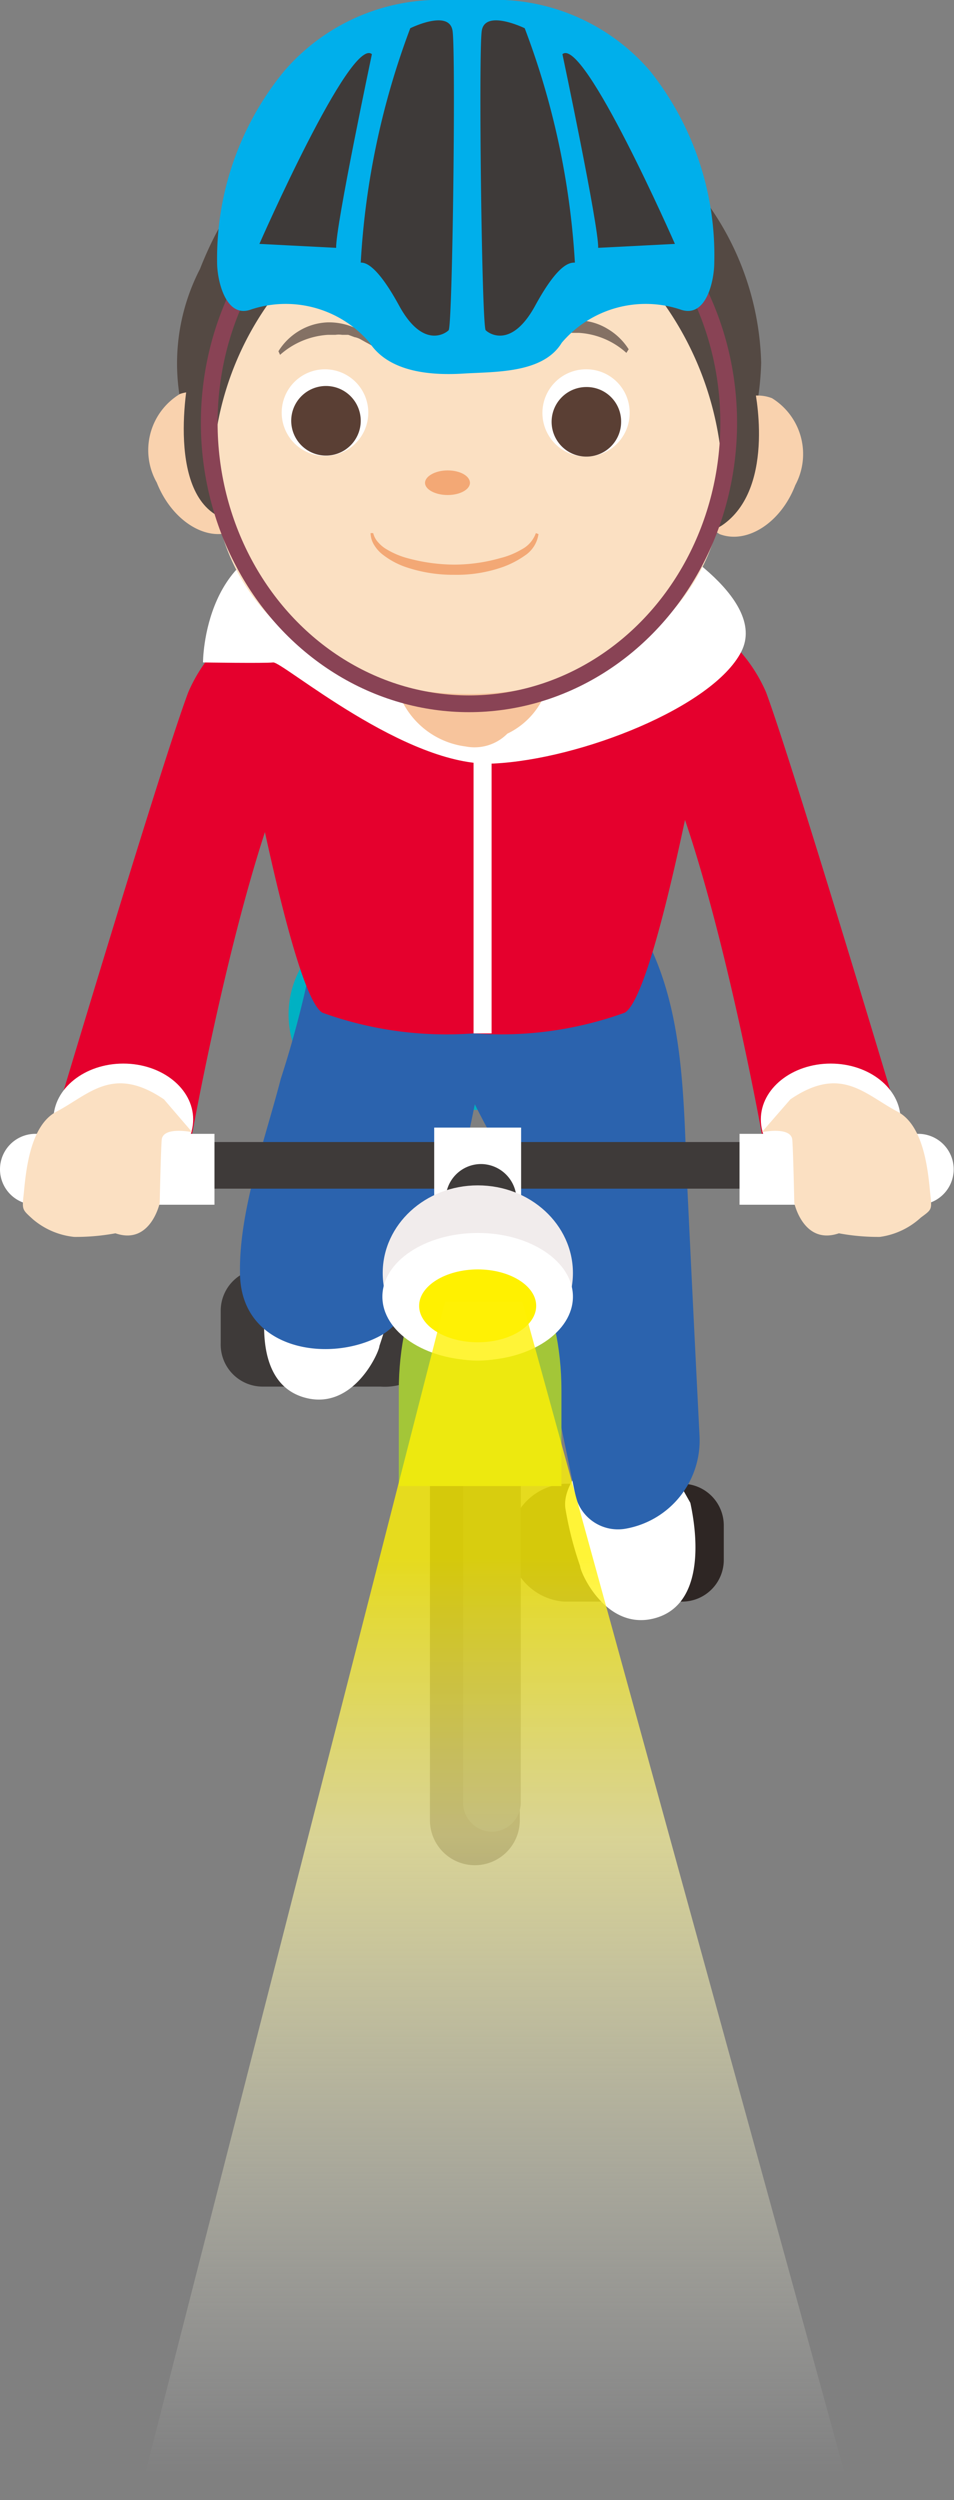<svg xmlns="http://www.w3.org/2000/svg" xmlns:xlink="http://www.w3.org/1999/xlink" viewBox="0 0 29.09 76.16"><rect x="0" y="0" width="29.09" height="76.16" fill="#808080" stroke="none"/><defs><style>.cls-1{fill:#00b1c3;}.cls-2{fill:#2e2624;}.cls-3{fill:#3e3a39;}.cls-4{fill:#fff;}.cls-5{fill:#2b63ae;}.cls-6{fill:#e5002d;}.cls-7{fill:#a3c638;}.cls-8{fill:#f1ecec;}.cls-9{fill:#fff100;}.cls-10{fill:#fbe0c2;}.cls-11{fill:#544943;}.cls-12{fill:#f7c49c;}.cls-13{fill:#f9d2ae;}.cls-14{fill:#f3a875;}.cls-15{fill:#5a3f34;}.cls-16{fill:#847164;}.cls-17{fill:none;stroke:#894355;stroke-miterlimit:10;stroke-width:0.51px;}.cls-18{fill:#00afeb;}.cls-19{fill:url(#名称未設定グラデーション_31);}</style><linearGradient id="名称未設定グラデーション_31" x1="780.27" y1="164.92" x2="780.27" y2="92.69" gradientTransform="translate(-460.71 -7.18) scale(0.61 0.51)" gradientUnits="userSpaceOnUse"><stop offset="0.04" stop-color="#f6f8fc" stop-opacity="0"/><stop offset="0.57" stop-color="#fff79e" stop-opacity="0.7"/><stop offset="0.8" stop-color="#fff105" stop-opacity="0.8"/></linearGradient></defs><title>img_character_04</title><g id="レイヤー_2" data-name="レイヤー 2"><g id="人"><path class="cls-1" d="M11.69,33.81h5.59a2.9,2.9,0,0,0,2.89-2.88h0A2.9,2.9,0,0,0,17.28,28H11.69A2.9,2.9,0,0,0,8.8,30.93h0A2.9,2.9,0,0,0,11.69,33.81Z"/><path class="cls-2" d="M17.2,45.2h3.6a1.27,1.27,0,0,1,1.27,1.27v1.05a1.27,1.27,0,0,1-1.27,1.27H17.2a1.8,1.8,0,0,1,0-3.59Z"/><path class="cls-3" d="M11.56,38.65H8a1.28,1.28,0,0,0-1.27,1.27v1A1.28,1.28,0,0,0,8,42.24h3.6a1.8,1.8,0,1,0,0-3.59Z"/><path class="cls-4" d="M19.57,43.16s-2.5,1.51-2.33,2.79a10.65,10.65,0,0,0,.45,1.76c0,.18.77,1.94,2.22,1.6s1.43-2.19,1.14-3.53"/><path class="cls-4" d="M9.69,36.43s2.5,1.51,2.33,2.79A11,11,0,0,1,11.57,41c0,.17-.77,1.94-2.22,1.59s-1.43-2.19-1.14-3.53"/><path class="cls-5" d="M19.42,28.1c1.49,2.38,1.41,5.4,1.54,8.1q.18,3.77.37,7.53a2.73,2.73,0,0,1-2.26,2.84h0a1.33,1.33,0,0,1-1.52-1l-2.12-10.2s-3.22-5.19-1.94-6.84"/><path class="cls-5" d="M11.14,25.44a8.75,8.75,0,0,0-1.5,3.11,32.48,32.48,0,0,1-1.08,4.32c-.48,1.86-1.3,4.08-1.24,6,.08,2.27,2.73,2.66,4.28,1.82,2.21-1.21,3.12-9,3.3-9"/><path class="cls-6" d="M14.33,17.58s0,.4.11,1.06c.07-.66.11-1.06.11-1.06l7.23,2.79c-.05.26-1.71,9.88-2.73,10.48a11.14,11.14,0,0,1-4.61.63,11.14,11.14,0,0,1-4.61-.63c-1-.6-2.68-10.22-2.74-10.48Z"/><path class="cls-2" d="M14.48,56.82h0a1.37,1.37,0,0,0,1.37-1.37V44.12a1.38,1.38,0,0,0-1.37-1.37h0a1.38,1.38,0,0,0-1.37,1.37V55.45A1.37,1.37,0,0,0,14.48,56.82Z"/><path class="cls-3" d="M15,55.8h0a.89.89,0,0,0,.88-.88V43.63a.89.89,0,0,0-.88-.88h0a.89.89,0,0,0-.88.88V54.92A.89.89,0,0,0,15,55.8Z"/><path class="cls-7" d="M12.16,45.27V42.36c0-2.66,1.12-4.83,2.48-4.83s2.48,2.17,2.48,4.83v2.91Z"/><path class="cls-6" d="M8.88,18.38a4.74,4.74,0,0,0-3.14,2.71c-.81,2.16-3.81,12.17-3.81,12.17l3.93,1.28s2.34-13,4.5-13.08"/><ellipse class="cls-4" cx="3.76" cy="34.1" rx="2.13" ry="1.7"/><rect class="cls-3" x="4.44" y="34.78" width="19.06" height="1.42" transform="translate(27.94 70.99) rotate(180)"/><path class="cls-4" d="M1.08,34.54H6.54V36.7H1.08a1.08,1.08,0,0,1,0-2.16Z"/><path class="cls-4" d="M28,34.54H22.55V36.7H28a1.08,1.08,0,1,0,0-2.16Z"/><rect class="cls-4" x="13.24" y="34.35" width="2.65" height="2.41" transform="translate(29.13 71.11) rotate(180)"/><path class="cls-3" d="M14.67,38.18h0a1.09,1.09,0,0,0,1.08-1.08v-.56a1.09,1.09,0,0,0-1.08-1.08h0a1.08,1.08,0,0,0-1.08,1.08v.56A1.08,1.08,0,0,0,14.67,38.18Z"/><ellipse class="cls-8" cx="14.57" cy="38.78" rx="2.9" ry="2.67"/><path class="cls-4" d="M11.66,39.5c0,1.07,1.3,1.94,2.91,1.94s2.9-.87,2.9-1.94-1.3-1.94-2.9-1.94S11.66,38.43,11.66,39.5Z"/><path class="cls-9" d="M12.78,39.78c0,.61.8,1.11,1.79,1.11s1.78-.5,1.78-1.11-.8-1.11-1.78-1.11S12.78,39.17,12.78,39.78Z"/><path class="cls-10" d="M.73,36.31c.07-.76.22-2.05,1-2.45,1-.53,1.72-1.42,3.27-.37l.86,1s-.9-.19-.93.24-.06,1.92-.06,1.92-.28,1.29-1.35.92a6.63,6.63,0,0,1-1.26.11A2.31,2.31,0,0,1,1,37.14C.66,36.83.67,36.86.73,36.31Z"/><path class="cls-6" d="M20.21,18.38a4.77,4.77,0,0,1,3.15,2.71c.8,2.16,3.8,12.17,3.8,12.17l-3.93,1.28s-2.34-13-4.5-13.08"/><ellipse class="cls-4" cx="25.33" cy="34.1" rx="2.13" ry="1.7"/><path class="cls-10" d="M28.36,36.31c-.07-.76-.22-2.05-1-2.45-1-.53-1.72-1.42-3.26-.37l-.87,1s.9-.19.93.24.06,1.92.06,1.92.28,1.29,1.36.92a6.53,6.53,0,0,0,1.25.11,2.31,2.31,0,0,0,1.25-.59C28.43,36.83,28.42,36.86,28.36,36.31Z"/><path class="cls-4" d="M20,16.29s3.47,1.89,2.6,3.57-4.89,3.27-7.55,3.4-6.44-3.11-6.72-3.08-2.14,0-2.14,0,0-3.8,3.4-3.8"/><rect class="cls-4" x="14.44" y="22.75" width="0.55" height="8.73"/><path class="cls-11" d="M9.79,3.55a7.82,7.82,0,0,1,.94-.24,9.27,9.27,0,0,1,3.59-.71,8.68,8.68,0,0,1,8.89,8.45,8.68,8.68,0,0,1-8.89,8.45,8.77,8.77,0,0,1-8.77-7.06A6.27,6.27,0,0,1,6.1,8.19S6.91,6.05,7.58,6"/><path class="cls-12" d="M16.79,20.09H12.25l.07.09H12a2.52,2.52,0,0,0,2.2,2.56,1.41,1.41,0,0,0,1.27-.39A2.33,2.33,0,0,0,16.79,20.09Z"/><path class="cls-13" d="M24.25,14.78c-.44,1.15-1.48,1.81-2.31,1.49a2,2,0,0,1-.7-2.65c.44-1.15,1.47-1.81,2.3-1.49A2,2,0,0,1,24.25,14.78Z"/><path class="cls-13" d="M4.78,14.7c.45,1.14,1.48,1.81,2.31,1.49a2,2,0,0,0,.71-2.66C7.36,12.39,6.32,11.72,5.49,12A2,2,0,0,0,4.78,14.7Z"/><path class="cls-11" d="M23,11.78s.68,3-.92,4.18-1.43-3.82-1.43-3.82l.16-.55"/><path class="cls-11" d="M5.82,11.18c-.07.13-.82,3.85.95,4.6s.94-5.22.94-5.22"/><path class="cls-10" d="M22,14.05q0-.27-.06-.57a9.75,9.75,0,0,0-4.31-6.75,4.91,4.91,0,0,1-2.16.52A4.68,4.68,0,0,1,12.29,6a9.28,9.28,0,0,0-5.76,7.65c0,.19,0,.38,0,.57a3.77,3.77,0,0,0,0,.58c.15,3.65,3.4,6.37,7.79,6.34h.13c4.39-.07,7.56-2.87,7.62-6.52A5.78,5.78,0,0,0,22,14.05Z"/><path class="cls-14" d="M14.33,14.71c0,.2-.3.37-.68.37s-.69-.17-.69-.37.31-.38.69-.38S14.33,14.5,14.33,14.71Z"/><path class="cls-14" d="M16.42,16.27a.94.94,0,0,1-.41.65,2.85,2.85,0,0,1-.67.35,4.23,4.23,0,0,1-1.49.24,4.47,4.47,0,0,1-1.49-.24,2.41,2.41,0,0,1-.67-.36,1.06,1.06,0,0,1-.27-.29.71.71,0,0,1-.12-.38h.08a.64.64,0,0,0,.16.29,1,1,0,0,0,.26.21,2.48,2.48,0,0,0,.65.27,5.49,5.49,0,0,0,1.4.19A5.15,5.15,0,0,0,15.26,17a2.39,2.39,0,0,0,.64-.26.9.9,0,0,0,.44-.5Z"/><path class="cls-4" d="M11.23,12.57a1.32,1.32,0,1,1-1.32-1.32A1.32,1.32,0,0,1,11.23,12.57Z"/><path class="cls-15" d="M11,12.83A1.06,1.06,0,1,1,10,11.76,1.06,1.06,0,0,1,11,12.83Z"/><path class="cls-4" d="M19.2,12.57a1.33,1.33,0,1,1-1.32-1.32A1.32,1.32,0,0,1,19.2,12.57Z"/><path class="cls-15" d="M18.94,12.85a1.06,1.06,0,1,1-1.06-1.06A1.05,1.05,0,0,1,18.94,12.85Z"/><path class="cls-16" d="M8.49,10.7a1.87,1.87,0,0,1,.63-.62A1.81,1.81,0,0,1,10,9.82a1.94,1.94,0,0,1,.89.2,3,3,0,0,1,.38.24,2.94,2.94,0,0,1,.31.3l-.05.07c-.13-.06-.25-.14-.37-.2L11,10.34a.62.62,0,0,0-.19-.07l-.19-.07-.19,0a.69.69,0,0,0-.2,0H10a2.42,2.42,0,0,0-1.46.61Z"/><path class="cls-16" d="M19.1,10.75a2.37,2.37,0,0,0-1.45-.61h-.2a.63.63,0,0,0-.19,0l-.2,0-.19.07a.67.67,0,0,0-.18.07l-.19.09c-.13.06-.24.14-.38.2l-.05-.07c.1-.1.21-.21.32-.3a2.45,2.45,0,0,1,.38-.24,1.91,1.91,0,0,1,.89-.2,1.77,1.77,0,0,1,.87.26,1.9,1.9,0,0,1,.64.62Z"/><ellipse class="cls-17" cx="14.3" cy="12.88" rx="7.92" ry="8.56"/><path class="cls-18" d="M19.82,2.16a6.23,6.23,0,0,0-5-2.16H13.62A6.24,6.24,0,0,0,8.67,2.16,9,9,0,0,0,6.62,8c0,.52.25,1.68,1,1.44a3.36,3.36,0,0,1,3.65,1c.6.91,1.89,1,2.86.94s2.43,0,3-.94a3.36,3.36,0,0,1,3.65-1c.77.24,1-.92,1-1.44A9,9,0,0,0,19.82,2.16Z"/><path class="cls-3" d="M16,.86S14.79.27,14.69.94s0,9,.12,9.12.8.55,1.51-.75S17.38,8,17.53,8A24,24,0,0,0,16,.86Z"/><path class="cls-3" d="M17.15,1.65s1.11,5.25,1.09,5.9l2.34-.12S17.8,1.1,17.15,1.65Z"/><path class="cls-3" d="M12.51.86S13.7.27,13.8.94s0,9-.12,9.12-.8.55-1.51-.75S11.11,8,11,8A24,24,0,0,1,12.51.86Z"/><path class="cls-3" d="M11.34,1.65s-1.11,5.25-1.09,5.9L7.91,7.43S10.69,1.1,11.34,1.65Z"/><polygon class="cls-19" points="25.98 76.16 4.22 76.16 13.57 39.66 15.93 39.66 25.98 76.16"/></g></g></svg>
